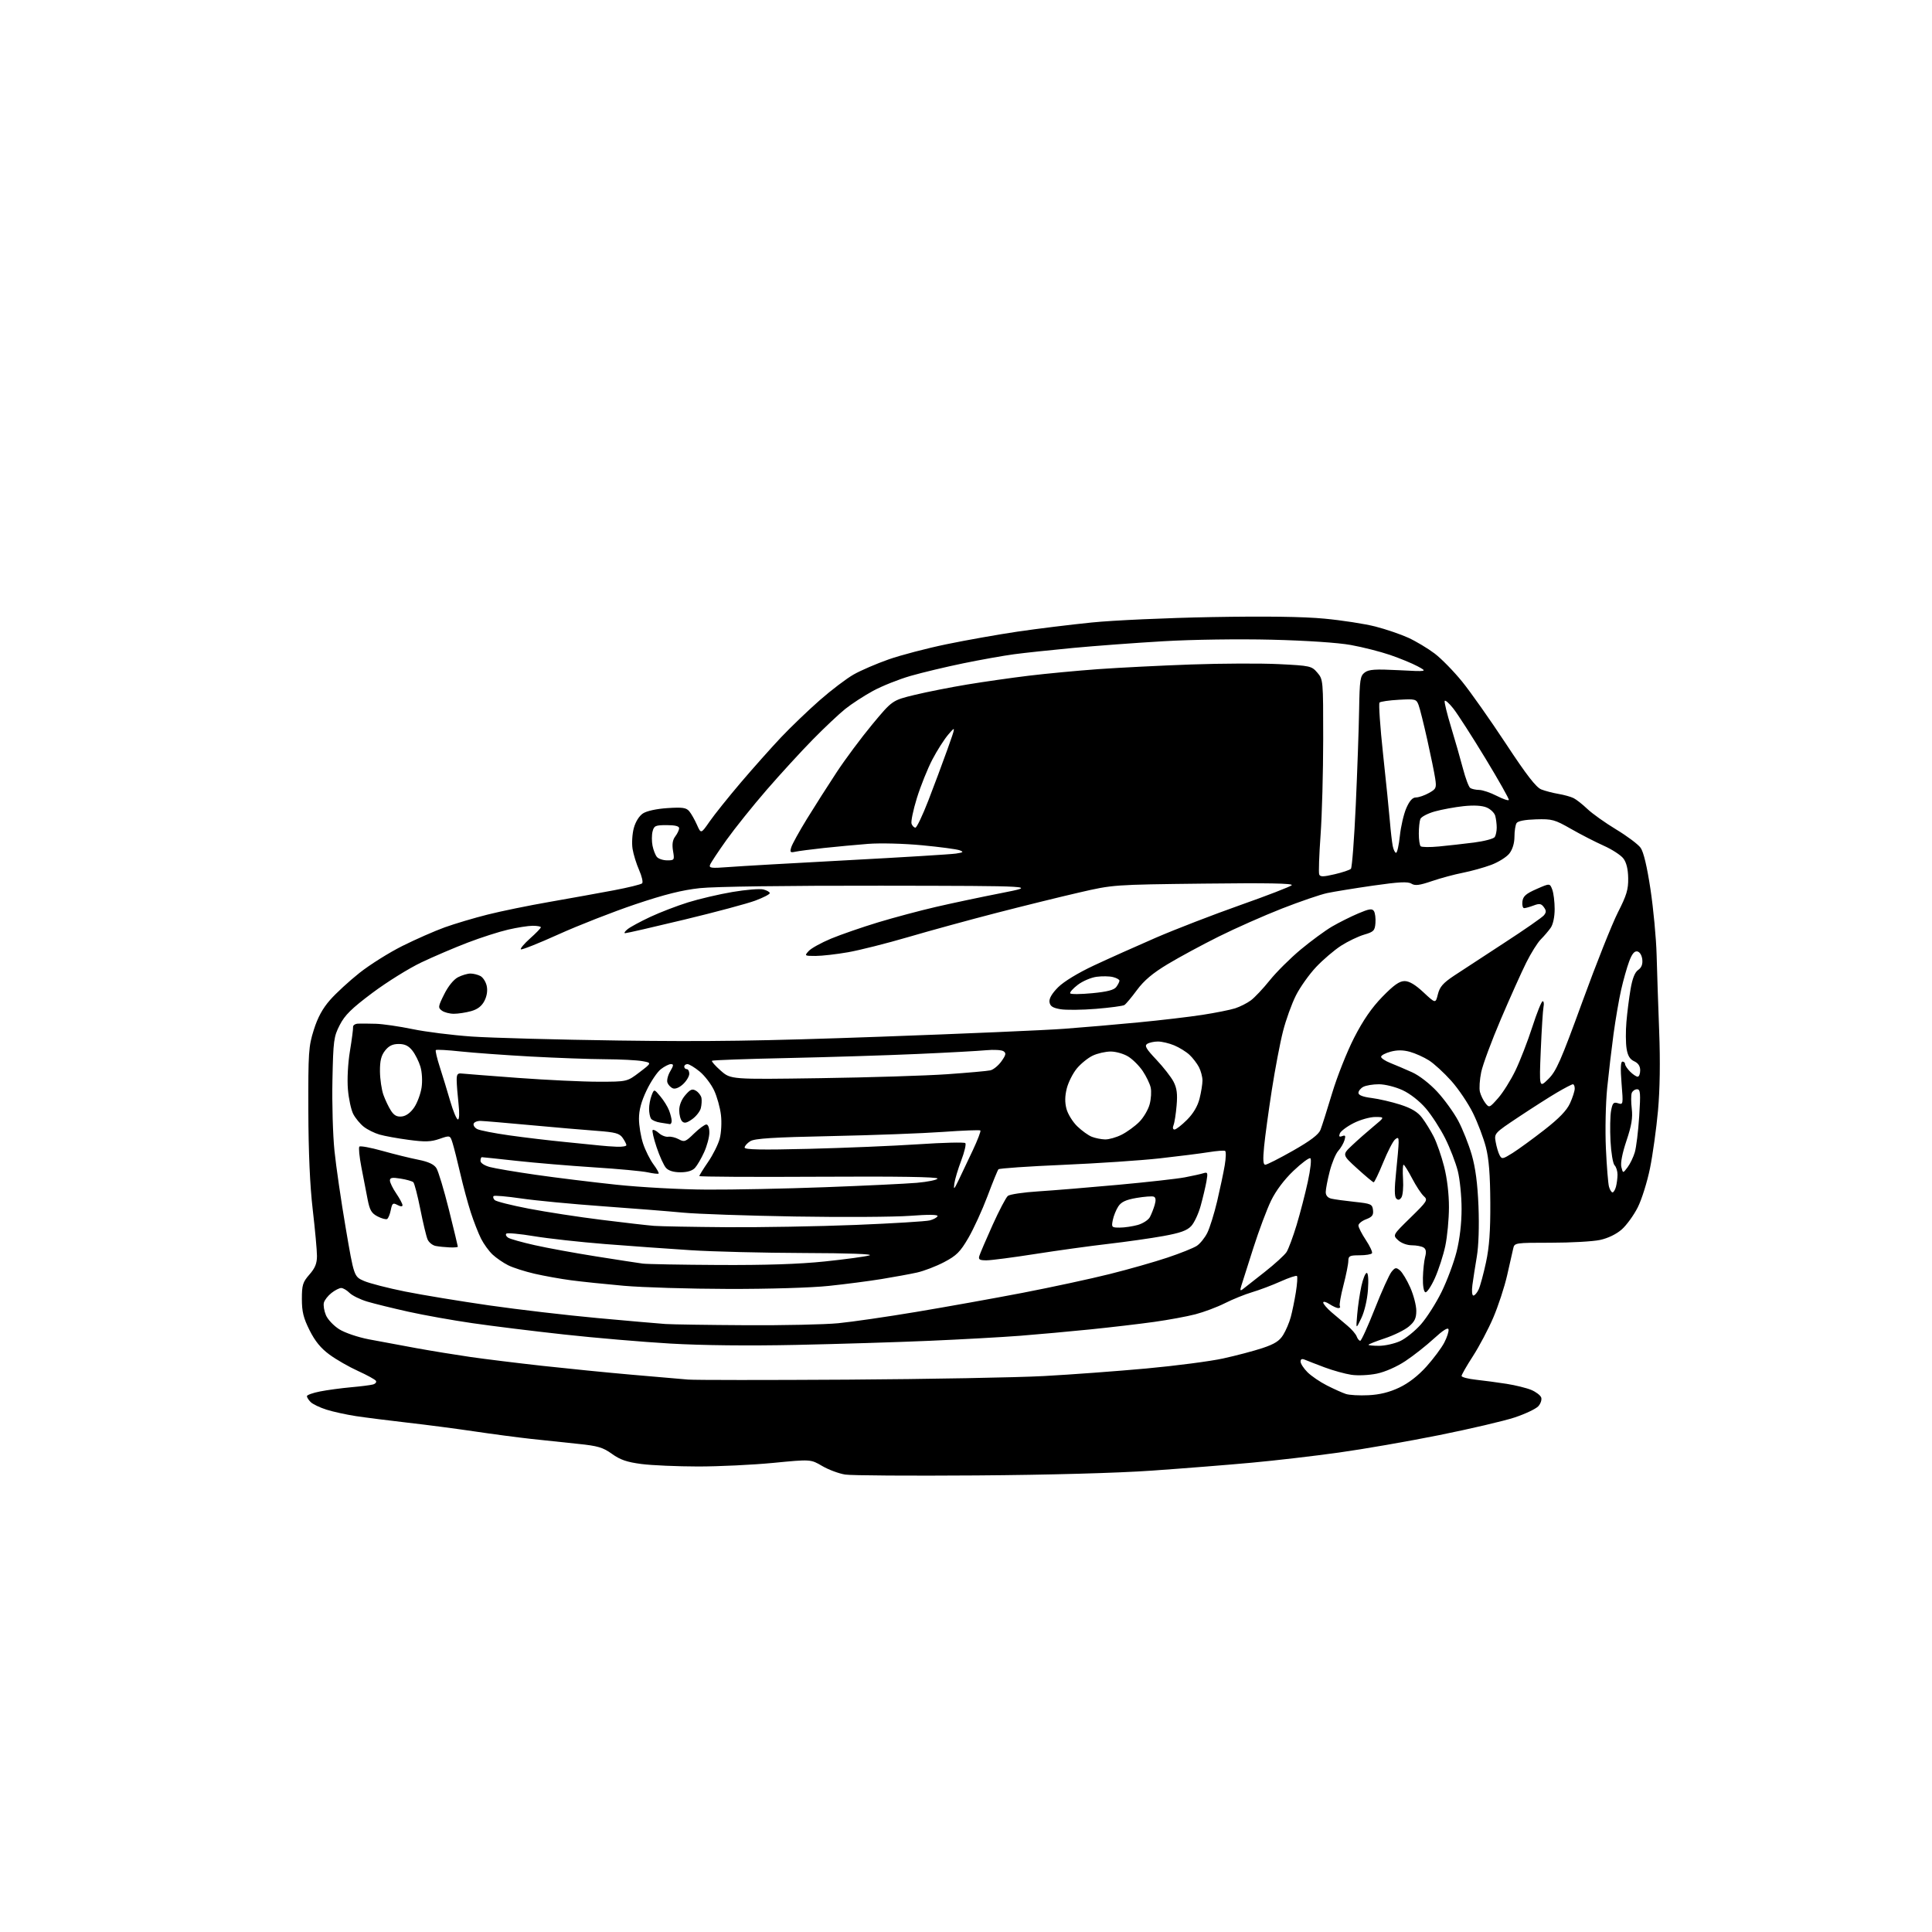 <?xml version="1.0" encoding="UTF-8" standalone="no"?>
<svg 
  version="1.1" 
  xmlns="http://www.w3.org/2000/svg" 
  xmlns:xlink="http://www.w3.org/1999/xlink" 
  xmlns:svg="http://www.w3.org/2000/svg"
  xmlns:rdf="http://www.w3.org/1999/02/22-rdf-syntax-ns#"
  xmlns:cc="http://creativecommons.org/ns#"
  xmlns:dc="http://purl.org/dc/elements/1.1/"
  viewBox="0 0 768 768"
  width="768"
  height="768"
>
<style>svg {background-color: white; }</style>"
<path stroke="none" fill="black" fill-rule="evenodd" d="M388.00,586.51C361.88,586.70 338.47,586.55 335.98,586.16C333.49,585.77 329.39,584.25 326.86,582.77C322.27,580.07 322.27,580.07 307.38,581.52C299.20,582.31 285.75,582.95 277.50,582.95C269.25,582.94 259.13,582.50 255.01,581.97C249.23,581.22 246.55,580.30 243.28,577.95C239.67,575.36 237.66,574.76 229.77,573.96C224.67,573.43 216.22,572.54 211.00,571.97C205.78,571.39 195.65,570.06 188.50,568.99C181.35,567.93 169.43,566.37 162.00,565.53C154.57,564.68 145.35,563.51 141.50,562.93C137.65,562.34 132.36,561.18 129.74,560.35C127.12,559.51 124.30,558.16 123.49,557.34C122.67,556.53 122.00,555.47 122.00,555.00C122.00,554.53 124.36,553.68 127.25,553.12C130.14,552.55 135.65,551.81 139.50,551.46C143.35,551.12 147.29,550.62 148.26,550.35C149.24,550.08 149.76,549.43 149.44,548.90C149.12,548.38 145.93,546.63 142.35,545.00C138.77,543.38 133.65,540.45 130.98,538.48C127.52,535.95 125.23,533.14 123.06,528.80C120.62,523.92 120.00,521.41 120.00,516.38C120.00,510.79 120.35,509.68 123.00,506.65C125.26,504.08 126.00,502.25 126.00,499.25C126.00,497.05 125.24,488.79 124.32,480.88C123.20,471.32 122.62,458.13 122.57,441.50C122.51,418.32 122.66,415.98 124.73,409.42C126.29,404.45 128.23,400.88 131.23,397.48C133.57,394.81 138.82,389.98 142.89,386.75C146.96,383.52 154.61,378.71 159.90,376.06C165.18,373.42 172.78,370.08 176.79,368.63C180.80,367.19 188.45,364.91 193.79,363.57C199.13,362.22 210.25,359.94 218.50,358.51C226.75,357.07 238.22,355.00 243.99,353.91C249.75,352.82 254.83,351.57 255.26,351.14C255.69,350.71 255.15,348.34 254.07,345.89C252.98,343.43 251.80,339.62 251.45,337.42C251.10,335.22 251.32,331.52 251.94,329.21C252.63,326.65 254.07,324.35 255.60,323.34C257.11,322.36 261.02,321.51 265.34,321.23C271.34,320.84 272.80,321.06 274.00,322.50C274.79,323.45 276.16,325.87 277.05,327.87C278.66,331.50 278.66,331.50 282.08,326.56C283.96,323.85 289.55,316.87 294.49,311.06C299.44,305.25 306.64,297.17 310.49,293.09C314.35,289.02 321.26,282.39 325.86,278.35C330.45,274.32 336.53,269.71 339.36,268.11C342.19,266.50 348.45,263.81 353.28,262.11C358.10,260.42 368.45,257.71 376.28,256.09C384.10,254.47 396.80,252.22 404.50,251.08C412.20,249.94 425.48,248.31 434.00,247.45C442.52,246.58 463.97,245.62 481.64,245.30C503.13,244.92 517.98,245.12 526.44,245.92C533.40,246.57 542.52,247.98 546.71,249.05C550.89,250.12 556.80,252.14 559.83,253.52C562.86,254.91 567.56,257.72 570.27,259.77C572.98,261.82 577.92,266.88 581.26,271.00C584.60,275.12 592.40,286.20 598.60,295.60C606.82,308.09 610.63,313.00 612.68,313.81C614.23,314.42 617.30,315.22 619.50,315.59C621.70,315.96 624.40,316.71 625.50,317.25C626.60,317.79 629.08,319.74 631.00,321.57C632.92,323.41 638.07,327.07 642.43,329.71C646.79,332.34 651.17,335.62 652.16,337.00C653.34,338.63 654.71,344.37 656.09,353.50C657.25,361.20 658.35,372.90 658.53,379.50C658.70,386.10 659.16,399.82 659.55,410.00C660.01,421.94 659.84,433.11 659.08,441.50C658.43,448.65 657.00,458.94 655.91,464.36C654.81,469.78 652.62,476.80 651.03,479.95C649.44,483.10 646.57,487.05 644.65,488.74C642.50,490.62 639.19,492.22 636.03,492.90C633.21,493.51 624.41,494.00 616.47,494.00C602.32,494.00 602.03,494.04 601.54,496.25C601.27,497.49 600.17,502.32 599.10,507.00C598.03,511.68 595.55,519.23 593.59,523.80C591.64,528.36 588.00,535.24 585.52,539.08C583.03,542.92 581.00,546.47 581.00,546.96C581.00,547.45 583.59,548.13 586.75,548.47C589.91,548.81 595.39,549.55 598.93,550.10C602.46,550.66 606.85,551.75 608.69,552.51C610.53,553.28 612.30,554.62 612.64,555.49C612.97,556.36 612.46,557.94 611.51,558.99C610.55,560.05 606.33,562.05 602.13,563.45C597.94,564.84 584.45,568.00 572.17,570.47C559.89,572.94 541.89,576.07 532.17,577.42C522.45,578.78 506.85,580.60 497.50,581.45C488.15,582.31 470.38,583.72 458.00,584.59C444.13,585.56 417.27,586.30 388.00,586.51zM544.00,554.62C548.47,554.40 552.29,553.45 556.22,551.59C559.94,549.83 563.74,546.88 567.06,543.19C569.86,540.06 573.05,535.78 574.14,533.67C575.23,531.57 575.98,529.22 575.81,528.45C575.61,527.54 573.59,528.81 570.00,532.11C566.98,534.89 561.88,538.91 558.68,541.03C555.25,543.31 550.60,545.36 547.31,546.04C544.22,546.68 539.73,546.89 537.17,546.50C534.65,546.12 529.86,544.79 526.54,543.55C523.22,542.30 519.71,540.94 518.75,540.53C517.54,540.02 517.00,540.24 517.00,541.26C517.00,542.07 518.23,543.96 519.74,545.47C521.25,546.98 524.74,549.36 527.49,550.75C530.25,552.15 533.62,553.67 535.00,554.12C536.38,554.58 540.42,554.80 544.00,554.62zM337.00,548.43C369.18,548.22 404.27,547.58 415.00,547.00C425.73,546.42 444.03,545.06 455.67,544.00C467.31,542.93 481.04,541.14 486.17,540.02C491.30,538.90 498.35,537.04 501.83,535.89C506.67,534.28 508.62,533.04 510.09,530.64C511.16,528.91 512.51,525.74 513.09,523.59C513.68,521.44 514.59,517.00 515.12,513.72C515.65,510.44 515.85,507.52 515.56,507.23C515.28,506.94 512.34,507.92 509.04,509.40C505.73,510.89 500.66,512.80 497.76,513.66C494.87,514.52 489.99,516.49 486.92,518.04C483.85,519.59 478.57,521.57 475.19,522.45C471.81,523.33 464.43,524.69 458.77,525.48C453.12,526.27 441.75,527.61 433.50,528.45C425.25,529.29 412.65,530.43 405.50,530.99C398.35,531.54 382.15,532.44 369.50,532.99C356.85,533.54 333.00,534.27 316.50,534.62C297.72,535.02 279.02,534.82 266.50,534.09C255.50,533.45 236.47,531.83 224.22,530.48C211.96,529.14 195.54,527.11 187.72,525.97C179.90,524.84 168.46,522.79 162.30,521.42C156.14,520.05 148.80,518.24 146.00,517.41C143.19,516.57 140.01,515.01 138.94,513.94C137.88,512.88 136.39,512.00 135.63,512.00C134.88,512.00 133.14,512.89 131.76,513.98C130.38,515.06 129.02,516.80 128.75,517.83C128.48,518.87 128.84,521.10 129.56,522.80C130.27,524.50 132.64,527.01 134.83,528.39C137.06,529.80 142.24,531.56 146.65,532.41C150.97,533.24 159.45,534.81 165.50,535.91C171.55,537.01 181.22,538.58 187.00,539.42C192.78,540.25 205.60,541.83 215.50,542.93C225.40,544.02 241.38,545.62 251.00,546.46C260.62,547.31 270.75,548.18 273.50,548.40C276.25,548.62 304.82,548.63 337.00,548.43zM548.25,534.98C550.59,534.97 554.32,534.13 556.54,533.12C558.76,532.11 562.49,529.11 564.84,526.45C567.18,523.79 570.88,517.98 573.05,513.55C575.23,509.12 577.91,501.94 579.01,497.59C580.27,492.56 581.00,486.36 581.00,480.55C581.00,475.53 580.32,468.74 579.49,465.46C578.66,462.18 576.41,456.35 574.48,452.50C572.55,448.65 569.09,443.30 566.79,440.61C564.31,437.71 560.56,434.77 557.56,433.37C554.73,432.06 550.60,431.02 548.18,431.01C545.81,431.00 543.00,431.47 541.93,432.04C540.87,432.60 540.00,433.69 540.00,434.44C540.00,435.34 541.79,436.04 545.25,436.47C548.14,436.84 553.28,438.03 556.67,439.12C561.09,440.55 563.54,442.02 565.28,444.31C566.62,446.06 568.70,449.45 569.92,451.83C571.13,454.21 573.00,459.57 574.06,463.74C575.25,468.40 575.99,474.63 575.98,479.91C575.97,484.63 575.32,491.54 574.53,495.27C573.74,498.99 571.88,504.74 570.40,508.05C568.91,511.36 567.20,513.90 566.60,513.69C565.96,513.48 565.55,511.06 565.63,507.91C565.70,504.93 566.10,501.21 566.51,499.64C567.05,497.63 566.87,496.53 565.89,495.91C565.12,495.43 563.02,495.02 561.21,495.02C559.31,495.01 557.00,494.15 555.76,492.99C553.59,490.97 553.59,490.97 560.68,484.04C567.42,477.45 567.68,477.02 565.96,475.47C564.97,474.57 562.88,471.40 561.33,468.42C559.77,465.44 558.25,463.00 557.94,463.00C557.63,463.00 557.53,465.59 557.73,468.75C557.93,471.91 557.64,475.17 557.09,475.99C556.38,477.04 555.77,477.17 555.03,476.43C554.30,475.70 554.28,472.48 554.97,465.94C555.52,460.75 555.97,455.43 555.98,454.13C556.00,452.16 555.75,451.96 554.54,452.97C553.73,453.64 551.62,457.74 549.84,462.09C548.06,466.44 546.36,469.99 546.05,469.98C545.75,469.96 542.80,467.50 539.50,464.50C533.50,459.04 533.50,459.04 537.50,455.27C539.70,453.19 543.52,449.82 546.00,447.77C550.50,444.04 550.50,444.04 546.72,444.02C544.64,444.01 540.75,445.10 538.09,446.45C535.43,447.80 532.96,449.65 532.61,450.56C532.14,451.79 532.39,452.06 533.55,451.62C534.80,451.14 534.99,451.48 534.45,453.26C534.08,454.49 532.96,456.40 531.97,457.50C530.97,458.60 529.45,462.26 528.58,465.64C527.71,469.02 527.00,472.73 527.00,473.88C527.00,475.22 527.80,476.15 529.25,476.49C530.49,476.78 534.65,477.35 538.50,477.76C545.00,478.45 545.52,478.68 545.79,481.01C546.03,483.02 545.47,483.76 543.04,484.68C541.37,485.31 540.00,486.43 540.00,487.16C540.01,487.90 541.33,490.50 542.95,492.93C544.57,495.37 545.66,497.73 545.39,498.18C545.11,498.63 542.88,499.00 540.44,499.00C536.51,499.00 536.00,499.26 535.98,501.25C535.97,502.49 535.10,506.84 534.04,510.93C532.97,515.02 532.33,518.73 532.61,519.18C532.89,519.63 532.63,520.00 532.02,520.00C531.42,520.00 529.82,519.27 528.46,518.38C527.11,517.50 526.00,517.23 526.00,517.78C526.00,518.34 527.49,520.08 529.31,521.65C531.13,523.22 533.98,525.62 535.64,527.00C537.30,528.38 538.94,530.29 539.30,531.25C539.65,532.21 540.29,532.99 540.72,532.98C541.15,532.97 543.75,527.26 546.50,520.28C549.25,513.31 552.24,506.70 553.14,505.59C554.57,503.81 554.98,503.74 556.49,504.99C557.44,505.78 559.29,508.86 560.61,511.83C561.92,514.81 563.00,518.95 563.00,521.04C563.00,524.01 562.36,525.36 560.03,527.32C558.40,528.69 554.13,530.79 550.53,531.99C546.94,533.18 544.00,534.35 544.00,534.58C544.00,534.81 545.91,534.99 548.25,534.98zM541.14,524.00C538.99,528.50 538.99,528.50 539.51,522.50C539.79,519.20 540.54,514.14 541.17,511.25C541.80,508.36 542.76,506.00 543.29,506.00C543.88,506.00 544.07,508.70 543.78,512.75C543.50,516.69 542.40,521.37 541.14,524.00zM296.50,526.79C311.35,526.88 327.88,526.52 333.24,526.00C338.59,525.48 352.54,523.46 364.24,521.50C375.93,519.55 394.95,516.14 406.50,513.92C418.05,511.69 433.65,508.33 441.17,506.44C448.70,504.56 459.01,501.62 464.10,499.91C469.19,498.21 474.43,496.11 475.74,495.25C477.04,494.40 478.92,492.08 479.91,490.10C480.90,488.12 482.67,482.45 483.84,477.50C485.00,472.55 486.36,466.13 486.85,463.23C487.34,460.33 487.41,457.75 487.01,457.51C486.62,457.26 483.63,457.49 480.38,458.02C477.13,458.54 468.40,459.64 460.98,460.47C453.57,461.29 436.25,462.46 422.50,463.05C408.75,463.64 397.23,464.44 396.90,464.81C396.56,465.19 394.60,470.00 392.54,475.50C390.47,481.00 387.05,488.46 384.95,492.08C381.69,497.67 380.23,499.12 375.31,501.71C372.11,503.39 367.25,505.25 364.50,505.86C361.75,506.47 355.45,507.62 350.50,508.43C345.55,509.24 336.10,510.47 329.50,511.16C322.59,511.90 305.63,512.41 289.50,512.37C274.10,512.34 255.43,511.77 248.00,511.12C240.57,510.46 231.12,509.48 227.00,508.93C222.88,508.39 216.35,507.21 212.50,506.33C208.65,505.44 203.93,503.93 202.00,502.96C200.07,502.00 197.30,500.09 195.83,498.73C194.37,497.37 192.29,494.51 191.22,492.38C190.15,490.24 188.32,485.57 187.16,482.00C186.00,478.43 184.11,471.45 182.97,466.50C181.83,461.55 180.45,456.10 179.91,454.38C178.93,451.26 178.93,451.26 174.72,452.72C171.29,453.91 169.01,453.99 162.50,453.12C158.10,452.54 152.86,451.59 150.87,451.01C148.87,450.44 146.05,449.04 144.60,447.90C143.15,446.76 141.27,444.48 140.42,442.84C139.57,441.19 138.61,436.78 138.30,433.02C137.97,429.04 138.30,422.70 139.10,417.85C139.86,413.26 140.42,408.94 140.35,408.25C140.28,407.56 141.18,406.96 142.36,406.91C143.54,406.86 146.75,406.89 149.50,406.97C152.25,407.06 158.78,408.01 164.00,409.09C169.22,410.18 179.80,411.50 187.50,412.04C195.20,412.57 221.52,413.29 246.00,413.63C281.59,414.12 302.41,413.82 350.00,412.11C382.73,410.93 415.57,409.52 423.00,408.96C430.43,408.41 443.70,407.27 452.50,406.42C461.30,405.58 472.77,404.23 478.00,403.42C483.23,402.61 489.07,401.44 491.00,400.82C492.93,400.19 495.73,398.78 497.24,397.66C498.74,396.55 502.12,392.97 504.74,389.70C507.36,386.43 512.88,380.94 517.00,377.50C521.13,374.06 526.75,369.93 529.50,368.32C532.25,366.72 536.92,364.38 539.89,363.12C544.25,361.26 545.44,361.08 546.15,362.16C546.63,362.90 546.90,365.03 546.76,366.90C546.53,369.95 546.08,370.42 542.25,371.54C539.92,372.23 535.81,374.20 533.12,375.92C530.43,377.65 525.98,381.45 523.21,384.37C520.45,387.29 516.82,392.39 515.15,395.70C513.48,399.01 511.17,405.41 510.02,409.93C508.86,414.45 506.86,424.98 505.56,433.33C504.27,441.67 502.89,451.76 502.50,455.75C501.99,461.04 502.11,463.00 502.97,463.00C503.62,463.00 508.58,460.48 513.99,457.41C520.90,453.48 524.15,451.02 524.90,449.16C525.48,447.70 527.57,441.11 529.55,434.53C531.53,427.94 535.46,418.04 538.28,412.53C541.87,405.53 545.26,400.61 549.50,396.25C554.06,391.57 556.28,390.00 558.34,390.00C560.21,390.00 562.60,391.42 565.87,394.48C570.66,398.95 570.66,398.95 571.58,395.24C572.31,392.29 573.63,390.77 578.00,387.86C581.02,385.85 590.02,379.97 598.00,374.78C605.98,369.60 613.05,364.68 613.73,363.85C614.71,362.65 614.71,361.98 613.70,360.61C612.67,359.19 611.94,359.07 609.66,359.94C608.12,360.52 606.42,361.00 605.87,361.00C605.32,361.00 605.01,359.81 605.18,358.37C605.44,356.26 606.56,355.27 610.79,353.41C616.08,351.08 616.08,351.08 617.04,353.60C617.57,354.99 618.00,358.48 618.00,361.34C618.00,364.48 617.37,367.46 616.42,368.82C615.55,370.06 613.78,372.13 612.49,373.42C611.20,374.71 608.60,378.86 606.72,382.63C604.83,386.41 600.29,396.53 596.62,405.12C592.95,413.70 589.44,423.17 588.81,426.15C588.19,429.13 587.95,432.68 588.29,434.04C588.63,435.39 589.61,437.40 590.46,438.50C591.98,440.45 592.09,440.41 595.54,436.50C597.48,434.30 600.58,429.35 602.43,425.50C604.28,421.65 607.29,413.89 609.11,408.25C610.93,402.61 612.79,398.00 613.23,398.00C613.68,398.00 613.83,399.01 613.57,400.25C613.32,401.49 612.83,409.25 612.48,417.50C611.86,432.50 611.86,432.50 615.50,428.92C618.65,425.81 620.45,421.72 629.06,398.09C634.51,383.11 640.86,367.18 643.15,362.68C646.60,355.91 647.31,353.57 647.23,349.09C647.18,345.51 646.53,342.86 645.32,341.26C644.32,339.94 640.80,337.65 637.50,336.18C634.19,334.70 628.34,331.70 624.50,329.50C618.01,325.79 616.99,325.51 610.59,325.70C606.20,325.83 603.38,326.37 602.86,327.20C602.40,327.91 602.02,330.35 602.02,332.62C602.01,335.21 601.25,337.68 599.98,339.30C598.86,340.72 595.60,342.75 592.73,343.82C589.85,344.89 584.80,346.29 581.50,346.94C578.20,347.58 572.66,349.07 569.19,350.26C564.23,351.95 562.50,352.17 561.06,351.27C559.65,350.39 556.11,350.57 545.86,352.04C538.51,353.10 530.29,354.44 527.58,355.01C524.87,355.58 516.77,358.36 509.58,361.17C502.39,363.99 491.10,368.99 484.50,372.28C477.90,375.56 468.76,380.50 464.19,383.25C458.21,386.85 454.79,389.73 451.96,393.55C449.81,396.47 447.56,399.15 446.96,399.52C446.37,399.89 441.30,400.57 435.69,401.03C430.09,401.49 423.70,401.55 421.50,401.17C418.44,400.64 417.43,399.97 417.19,398.33C416.99,396.92 418.17,394.90 420.63,392.44C422.88,390.19 428.53,386.75 434.83,383.80C440.58,381.11 451.64,376.15 459.39,372.79C467.15,369.43 482.27,363.59 492.99,359.80C503.71,356.02 512.93,352.45 513.49,351.88C514.19,351.14 503.62,350.95 478.50,351.25C442.50,351.67 442.50,351.67 428.94,354.80C421.48,356.51 406.63,360.18 395.94,362.94C385.25,365.70 369.52,370.01 361.00,372.51C352.48,375.01 341.73,377.72 337.12,378.53C332.51,379.34 326.70,380.00 324.21,380.00C319.79,380.00 319.73,379.96 321.46,378.05C322.43,376.97 326.44,374.76 330.36,373.12C334.29,371.49 342.70,368.58 349.06,366.65C355.41,364.73 365.76,361.96 372.06,360.51C378.35,359.05 390.02,356.58 398.00,355.02C412.50,352.17 412.50,352.17 350.21,352.08C312.96,352.03 284.02,352.42 278.21,353.05C271.11,353.82 264.20,355.55 252.50,359.49C243.70,362.46 230.00,367.82 222.05,371.41C214.11,375.00 207.36,377.68 207.05,377.37C206.75,377.06 208.41,375.10 210.75,373.01C213.09,370.93 215.00,368.95 215.00,368.61C215.00,368.28 213.54,368.01 211.75,368.01C209.96,368.02 205.57,368.71 202.00,369.54C198.43,370.36 191.22,372.67 186.00,374.67C180.78,376.66 172.45,380.22 167.50,382.57C162.55,384.92 153.80,390.37 148.05,394.67C139.73,400.90 137.08,403.51 135.05,407.47C132.67,412.11 132.48,413.56 132.15,429.33C131.95,438.62 132.32,451.29 132.96,457.48C133.59,463.68 135.60,477.46 137.42,488.11C140.72,507.46 140.72,507.46 144.67,509.19C146.85,510.14 154.22,512.04 161.06,513.41C167.90,514.78 182.95,517.26 194.50,518.92C206.05,520.58 225.40,522.84 237.50,523.95C249.60,525.06 261.75,526.12 264.50,526.31C267.25,526.49 281.65,526.71 296.50,526.79zM585.71,515.00C586.24,515.00 587.18,513.89 587.80,512.54C588.42,511.18 589.73,506.34 590.71,501.79C592.02,495.70 592.48,489.38 592.42,478.00C592.36,466.95 591.86,460.63 590.66,456.00C589.74,452.43 587.44,446.35 585.55,442.50C583.66,438.65 579.77,432.87 576.90,429.66C574.03,426.45 570.03,422.78 568.01,421.51C565.99,420.23 562.59,418.70 560.45,418.11C557.76,417.37 555.39,417.36 552.78,418.06C550.70,418.62 549.00,419.53 549.00,420.09C549.00,420.65 550.69,421.77 552.75,422.58C554.81,423.40 558.68,425.05 561.34,426.25C564.15,427.51 568.34,430.76 571.34,434.00C574.18,437.07 577.93,442.26 579.68,445.55C581.43,448.83 583.83,454.89 585.03,459.01C586.53,464.22 587.35,470.45 587.72,479.50C588.03,487.42 587.78,495.23 587.06,499.50C586.41,503.35 585.62,508.41 585.31,510.75C584.98,513.22 585.15,515.00 585.71,515.00zM494.11,512.41C494.87,511.81 498.77,508.76 502.76,505.61C506.75,502.47 510.65,498.91 511.43,497.70C512.20,496.49 513.99,491.68 515.41,487.00C516.82,482.32 518.84,474.56 519.88,469.74C520.96,464.80 521.39,460.74 520.89,460.43C520.39,460.12 517.36,462.38 514.15,465.44C510.49,468.93 507.19,473.33 505.28,477.25C503.61,480.69 500.45,489.12 498.25,496.00C496.05,502.88 493.91,509.62 493.48,510.99C492.85,513.03 492.96,513.29 494.11,512.41zM285.74,502.85C304.28,502.95 317.73,502.51 327.85,501.45C336.03,500.60 344.02,499.51 345.61,499.04C347.40,498.50 337.49,498.14 319.48,498.09C303.52,498.04 283.27,497.54 274.48,496.97C265.69,496.41 250.40,495.31 240.50,494.53C230.60,493.74 217.88,492.34 212.24,491.40C206.59,490.46 201.66,490.01 201.27,490.40C200.88,490.79 201.22,491.52 202.03,492.02C202.84,492.53 207.55,493.85 212.50,494.96C217.45,496.08 228.47,498.10 237.00,499.45C245.53,500.80 253.85,502.09 255.50,502.30C257.15,502.52 270.76,502.77 285.74,502.85zM392.13,501.00C389.39,501.00 388.86,500.68 389.30,499.25C389.59,498.29 391.95,492.77 394.55,487.00C397.15,481.23 399.89,476.00 400.64,475.39C401.39,474.77 406.85,473.96 412.75,473.59C418.66,473.21 432.95,472.04 444.50,470.98C456.05,469.92 467.98,468.59 471.00,468.01C474.02,467.44 477.35,466.70 478.38,466.37C480.07,465.84 480.19,466.17 479.58,469.64C479.20,471.76 478.18,476.09 477.31,479.24C476.45,482.40 474.75,486.06 473.54,487.36C471.87,489.16 469.21,490.12 462.42,491.35C457.52,492.24 447.65,493.64 440.50,494.47C433.35,495.29 420.30,497.10 411.50,498.48C402.70,499.86 393.99,501.00 392.13,501.00zM178.75,495.86C176.96,495.79 174.46,495.53 173.19,495.29C171.92,495.04 170.47,493.87 169.96,492.67C169.45,491.48 168.15,486.04 167.07,480.60C165.98,475.15 164.74,470.36 164.30,469.95C163.86,469.54 161.59,468.89 159.25,468.52C155.89,467.97 155.00,468.13 155.00,469.27C155.00,470.07 156.12,472.38 157.50,474.40C158.88,476.43 160.00,478.53 160.00,479.08C160.00,479.70 159.26,479.67 157.98,478.99C156.20,478.04 155.90,478.27 155.35,480.98C155.02,482.66 154.36,484.28 153.90,484.56C153.44,484.85 151.73,484.39 150.10,483.55C147.68,482.30 146.97,481.08 146.13,476.76C145.57,473.87 144.46,468.12 143.66,464.00C142.86,459.88 142.50,456.19 142.85,455.80C143.21,455.42 147.32,456.18 152.00,457.49C156.68,458.80 163.10,460.39 166.28,461.01C170.29,461.81 172.48,462.82 173.46,464.33C174.24,465.52 176.47,472.95 178.44,480.83C180.40,488.71 182.00,495.35 182.00,495.58C182.00,495.81 180.54,495.94 178.75,495.86zM288.84,487.83C302.23,487.92 325.27,487.52 340.05,486.93C354.82,486.33 368.14,485.52 369.64,485.12C371.14,484.72 372.51,483.96 372.69,483.42C372.90,482.80 368.96,482.76 361.76,483.31C355.57,483.77 334.98,483.90 316.00,483.58C297.02,483.26 277.00,482.57 271.50,482.04C266.00,481.51 251.60,480.37 239.50,479.50C227.40,478.63 212.84,477.24 207.14,476.40C201.44,475.57 196.52,475.14 196.21,475.46C195.89,475.78 196.09,476.49 196.64,477.04C197.20,477.60 203.28,479.13 210.16,480.45C217.05,481.78 230.06,483.78 239.09,484.90C248.12,486.03 257.52,487.11 260.00,487.30C262.48,487.49 275.45,487.73 288.84,487.83zM445.12,487.99C446.98,487.99 450.18,487.52 452.24,486.95C454.29,486.38 456.48,484.97 457.10,483.82C457.71,482.66 458.58,480.47 459.02,478.93C459.56,477.05 459.43,476.00 458.63,475.69C457.97,475.43 454.89,475.67 451.77,476.20C447.53,476.93 445.71,477.79 444.53,479.59C443.66,480.92 442.68,483.36 442.35,485.00C441.78,487.86 441.91,488.00 445.12,487.99zM641.00,474.00C641.42,474.00 642.04,472.99 642.37,471.75C642.70,470.51 642.98,468.35 642.99,466.95C642.99,465.55 642.47,463.87 641.82,463.22C641.17,462.57 640.44,458.24 640.20,453.58C639.96,448.93 640.06,443.49 640.43,441.51C641.01,438.42 641.41,437.99 643.20,438.56C645.25,439.21 645.28,439.04 644.59,430.61C644.12,424.81 644.24,422.00 644.95,422.00C645.53,422.00 646.00,422.45 646.00,423.00C646.00,423.55 646.90,424.90 648.00,426.00C649.10,427.10 650.45,428.00 651.00,428.00C651.55,428.00 652.00,426.87 652.00,425.48C652.00,423.79 651.21,422.60 649.61,421.87C647.89,421.08 647.04,419.67 646.59,416.83C646.24,414.66 646.21,409.87 646.53,406.19C646.84,402.51 647.58,396.68 648.17,393.22C648.89,388.98 649.87,386.50 651.19,385.58C652.54,384.64 653.05,383.31 652.83,381.36C652.63,379.69 651.82,378.39 650.85,378.21C649.70,377.99 648.72,379.20 647.61,382.20C646.73,384.56 645.29,389.65 644.42,393.50C643.55,397.35 642.20,405.23 641.41,411.00C640.63,416.77 639.49,426.45 638.88,432.50C638.27,438.58 638.04,449.32 638.37,456.50C638.70,463.65 639.25,470.51 639.60,471.75C639.95,472.99 640.58,474.00 641.00,474.00zM281.00,472.89C291.18,472.95 312.32,472.52 328.00,471.93C343.68,471.35 360.06,470.56 364.42,470.19C368.78,469.81 372.49,469.05 372.67,468.50C372.89,467.84 356.84,467.59 325.50,467.77C299.38,467.92 278.00,467.79 278.00,467.50C278.00,467.20 279.57,464.67 281.49,461.88C283.40,459.10 285.48,454.94 286.09,452.66C286.71,450.35 286.94,446.14 286.59,443.21C286.25,440.30 285.02,435.90 283.86,433.43C282.70,430.96 280.13,427.60 278.15,425.97C276.17,424.34 273.97,423.00 273.27,423.00C272.57,423.00 272.00,423.45 272.00,424.00C272.00,424.55 272.45,425.00 273.00,425.00C273.55,425.00 274.00,425.82 274.00,426.83C274.00,427.83 272.90,429.69 271.55,430.95C270.12,432.30 268.45,433.00 267.53,432.65C266.66,432.32 265.67,431.31 265.33,430.41C264.98,429.51 265.47,427.48 266.41,425.89C267.80,423.53 267.85,423.00 266.69,423.00C265.91,423.00 264.10,423.92 262.66,425.05C261.23,426.18 258.69,429.96 257.03,433.44C254.92,437.85 254.00,441.29 254.00,444.71C254.00,447.43 254.74,451.86 255.63,454.57C256.53,457.28 258.38,460.99 259.74,462.82C261.09,464.64 262.03,466.30 261.82,466.51C261.62,466.72 259.66,466.50 257.47,466.02C255.29,465.54 245.62,464.64 236.00,464.03C226.38,463.41 212.56,462.25 205.30,461.45C198.04,460.65 191.85,460.00 191.55,460.00C191.25,460.00 191.00,460.66 191.00,461.46C191.00,462.31 192.58,463.34 194.75,463.92C196.81,464.47 205.03,465.86 213.00,467.00C220.97,468.15 235.38,469.92 245.00,470.94C254.72,471.97 270.73,472.84 281.00,472.89zM381.13,469.00C382.32,466.52 384.84,461.20 386.74,457.18C388.63,453.15 389.97,449.64 389.72,449.38C389.46,449.13 382.78,449.38 374.88,449.95C366.97,450.52 347.00,451.27 330.50,451.61C307.33,452.09 299.99,452.56 298.25,453.64C297.01,454.41 296.00,455.56 296.00,456.18C296.00,457.02 302.77,457.15 321.61,456.68C335.70,456.33 355.27,455.51 365.11,454.86C374.95,454.20 383.33,454.00 383.73,454.40C384.13,454.80 383.40,457.91 382.11,461.31C380.82,464.72 379.58,468.85 379.36,470.50C379.01,473.11 379.24,472.92 381.13,469.00zM270.50,466.00C267.77,466.00 265.76,465.39 264.74,464.25C263.88,463.29 262.21,459.63 261.04,456.13C259.86,452.63 259.14,449.52 259.44,449.22C259.74,448.92 260.85,449.46 261.91,450.42C262.96,451.37 264.65,452.03 265.66,451.87C266.67,451.72 268.56,452.17 269.86,452.89C272.02,454.08 272.54,453.88 275.90,450.59C277.93,448.62 280.13,447.00 280.79,447.00C281.49,447.00 281.99,448.37 281.98,450.25C281.97,452.04 281.04,455.52 279.92,457.98C278.80,460.45 277.17,463.26 276.29,464.23C275.24,465.39 273.24,466.00 270.50,466.00zM646.97,464.03C647.98,462.70 649.28,460.01 649.86,458.06C650.44,456.10 651.23,449.66 651.61,443.75C652.20,434.44 652.09,433.00 650.75,433.00C649.91,433.00 648.96,433.66 648.65,434.47C648.34,435.28 648.34,438.09 648.65,440.72C649.08,444.35 648.58,447.40 646.55,453.45C644.88,458.42 644.12,462.34 644.52,463.92C645.15,466.45 645.15,466.45 646.97,464.03zM601.28,458.34C603.60,456.88 609.27,452.75 613.88,449.16C619.77,444.57 622.81,441.42 624.11,438.56C625.13,436.33 625.97,433.71 625.98,432.75C625.99,431.79 625.66,431.01 625.25,431.01C624.84,431.02 622.02,432.48 618.99,434.26C615.95,436.04 609.08,440.43 603.71,444.00C593.98,450.48 593.95,450.51 594.56,453.98C594.90,455.90 595.60,458.26 596.12,459.22C596.99,460.86 597.37,460.79 601.28,458.34zM245.25,455.85C247.31,455.93 249.00,455.65 249.00,455.22C249.00,454.79 248.33,453.49 247.51,452.31C246.25,450.52 244.64,450.08 237.26,449.53C232.44,449.18 220.62,448.16 211.00,447.27C201.38,446.38 192.42,445.62 191.10,445.58C189.78,445.54 188.51,446.03 188.29,446.68C188.06,447.33 188.69,448.30 189.69,448.82C190.69,449.35 196.45,450.48 202.50,451.33C208.55,452.19 218.45,453.36 224.50,453.95C230.55,454.53 236.85,455.17 238.50,455.36C240.15,455.55 243.19,455.77 245.25,455.85zM439.29,452.94C440.82,452.97 443.81,452.12 445.92,451.04C448.04,449.96 451.16,447.69 452.86,445.99C454.56,444.29 456.42,441.14 457.00,438.98C457.58,436.83 457.77,433.82 457.41,432.29C457.06,430.75 455.63,427.81 454.25,425.75C452.86,423.68 450.27,421.09 448.49,420.00C446.72,418.90 443.59,418.00 441.53,418.00C439.48,418.00 436.26,418.73 434.37,419.63C432.48,420.53 429.64,422.83 428.05,424.75C426.47,426.67 424.68,430.23 424.06,432.67C423.29,435.74 423.26,438.24 423.95,440.83C424.51,442.89 426.43,445.99 428.23,447.73C430.03,449.47 432.62,451.34 434.00,451.88C435.38,452.43 437.76,452.90 439.29,452.94zM466.89,449.00C467.50,449.00 469.73,447.27 471.84,445.16C474.36,442.64 476.08,439.73 476.84,436.72C477.48,434.19 478.00,430.94 478.00,429.51C478.00,428.07 477.37,425.69 476.60,424.20C475.82,422.72 474.13,420.51 472.83,419.30C471.53,418.09 468.81,416.40 466.77,415.55C464.73,414.70 461.81,414.01 460.28,414.02C458.75,414.02 456.85,414.44 456.04,414.95C454.87,415.69 455.58,416.92 459.67,421.24C462.46,424.20 465.54,428.14 466.50,429.99C467.82,432.55 468.12,434.84 467.72,439.44C467.44,442.77 466.89,446.29 466.50,447.25C466.07,448.29 466.24,449.00 466.89,449.00zM266.25,446.85C265.84,446.77 264.15,446.50 262.50,446.26C260.86,446.02 259.17,445.30 258.77,444.66C258.36,444.02 258.02,442.29 258.02,440.82C258.01,439.34 258.45,436.94 259.00,435.49C260.01,432.85 260.01,432.85 262.47,435.79C263.83,437.40 265.41,439.94 265.97,441.43C266.54,442.91 267.00,444.78 267.00,445.57C267.00,446.35 266.66,446.93 266.25,446.85zM275.15,444.89C273.00,446.42 272.03,446.63 271.16,445.76C270.52,445.12 270.00,443.14 270.00,441.36C270.00,439.35 270.93,437.04 272.44,435.31C274.45,432.99 275.20,432.70 276.69,433.61C277.69,434.22 278.65,435.49 278.84,436.44C279.02,437.38 278.91,439.22 278.59,440.51C278.26,441.81 276.72,443.78 275.15,444.89zM182.03,445.00C182.59,445.00 182.69,442.49 182.27,438.75C181.89,435.31 181.56,431.15 181.54,429.50C181.51,427.08 181.88,426.55 183.50,426.74C184.60,426.87 194.72,427.65 206.00,428.49C217.28,429.32 231.63,430.00 237.89,430.00C249.28,430.00 249.28,430.00 254.21,426.25C259.13,422.50 259.13,422.50 255.31,421.81C253.22,421.43 246.55,421.09 240.50,421.06C234.45,421.03 221.18,420.54 211.00,419.99C200.82,419.43 188.27,418.52 183.10,417.97C177.94,417.41 173.50,417.16 173.25,417.42C173.00,417.67 173.71,420.71 174.84,424.19C175.96,427.66 177.83,433.76 178.98,437.75C180.14,441.74 181.51,445.00 182.03,445.00zM159.78,443.81C161.47,443.61 163.25,442.29 164.67,440.18C165.90,438.35 167.20,434.82 167.58,432.33C167.97,429.73 167.77,426.19 167.13,424.04C166.51,421.97 165.07,419.08 163.93,417.64C162.42,415.72 160.93,415.00 158.50,415.00C156.07,415.00 154.58,415.72 153.07,417.63C151.52,419.61 151.01,421.67 151.04,425.88C151.07,428.97 151.69,433.18 152.42,435.24C153.16,437.30 154.52,440.14 155.44,441.55C156.68,443.44 157.83,444.04 159.78,443.81zM326.00,428.59C345.52,428.31 368.25,427.60 376.50,427.02C384.75,426.44 392.48,425.75 393.68,425.48C394.88,425.21 396.86,423.60 398.08,421.89C399.90,419.33 400.04,418.63 398.89,417.87C398.13,417.37 395.02,417.19 392.00,417.48C388.98,417.77 376.60,418.45 364.50,418.98C352.40,419.52 329.23,420.24 313.00,420.59C296.77,420.93 283.29,421.42 283.02,421.67C282.76,421.92 284.34,423.69 286.52,425.62C290.50,429.11 290.50,429.11 326.00,428.59zM180.44,402.99C178.76,403.00 176.61,402.44 175.67,401.75C174.07,400.58 174.13,400.13 176.58,395.22C178.16,392.04 180.34,389.36 182.05,388.47C183.62,387.66 185.85,387.00 187.02,387.00C188.18,387.00 189.97,387.45 190.98,387.99C192.00,388.54 193.13,390.30 193.48,391.92C193.89,393.77 193.55,395.97 192.56,397.88C191.48,399.97 189.83,401.23 187.25,401.95C185.19,402.52 182.12,402.99 180.44,402.99zM434.19,394.81C440.17,394.24 442.85,393.54 443.75,392.32C444.44,391.38 445.00,390.26 445.00,389.83C445.00,389.39 443.85,388.75 442.44,388.40C441.03,388.04 438.09,387.99 435.90,388.29C433.71,388.58 430.36,390.01 428.44,391.48C426.53,392.94 425.17,394.46 425.42,394.87C425.67,395.28 429.62,395.25 434.19,394.81zM248.50,370.96C247.95,370.95 248.40,370.22 249.50,369.35C250.60,368.47 254.65,366.29 258.50,364.48C262.35,362.68 269.10,360.08 273.50,358.71C277.90,357.34 285.86,355.47 291.19,354.57C296.51,353.67 302.02,353.22 303.44,353.57C304.85,353.93 306.00,354.59 306.00,355.04C306.00,355.49 303.42,356.82 300.26,358.00C297.11,359.18 284.40,362.59 272.01,365.57C259.63,368.55 249.05,370.98 248.50,370.96zM530.53,347.53C533.64,346.81 536.55,345.83 537.01,345.36C537.46,344.89 538.33,333.48 538.94,320.00C539.55,306.52 540.15,289.50 540.27,282.17C540.48,270.15 540.70,268.69 542.50,267.33C544.13,266.10 546.63,265.93 556.00,266.41C567.50,267.01 567.50,267.01 563.54,264.87C561.37,263.70 556.42,261.66 552.54,260.34C548.67,259.02 541.67,257.24 537.00,256.40C531.90,255.47 519.31,254.63 505.50,254.29C492.34,253.97 473.94,254.23 462.50,254.90C451.50,255.54 435.36,256.74 426.63,257.56C417.90,258.38 407.33,259.51 403.13,260.07C398.93,260.63 389.88,262.25 383.00,263.66C376.12,265.07 366.68,267.33 362.00,268.67C357.32,270.02 350.57,272.71 347.00,274.66C343.43,276.61 338.48,279.83 336.00,281.82C333.52,283.81 327.72,289.27 323.11,293.97C318.49,298.66 310.23,307.68 304.75,314.00C299.27,320.32 292.10,329.27 288.81,333.87C285.53,338.47 282.58,342.93 282.26,343.76C281.76,345.08 282.75,345.20 289.59,344.67C293.94,344.33 315.27,343.10 337.00,341.95C358.73,340.79 378.07,339.61 380.00,339.31C382.96,338.86 383.19,338.66 381.47,338.00C380.35,337.57 373.64,336.68 366.57,336.01C359.33,335.32 349.94,335.08 345.10,335.45C340.37,335.82 332.45,336.56 327.50,337.09C322.55,337.63 317.45,338.29 316.17,338.57C314.13,339.02 313.93,338.80 314.54,336.79C314.93,335.53 317.74,330.45 320.78,325.50C323.82,320.55 329.13,312.23 332.57,307.00C336.01,301.77 342.40,293.20 346.76,287.94C354.70,278.39 354.70,278.39 363.60,276.23C368.49,275.05 377.90,273.19 384.50,272.10C391.10,271.01 402.12,269.43 409.00,268.60C415.88,267.77 428.25,266.60 436.50,266.00C444.75,265.41 461.40,264.57 473.50,264.14C485.60,263.71 501.30,263.65 508.40,264.00C520.85,264.62 521.38,264.74 523.65,267.38C525.97,270.08 526.00,270.36 525.99,293.81C525.98,306.84 525.52,323.99 524.95,331.92C524.38,339.84 524.13,346.90 524.40,347.59C524.78,348.60 526.01,348.59 530.53,347.53zM265.21,342.00C268.08,342.00 268.16,341.88 267.54,338.25C267.10,335.64 267.37,333.89 268.42,332.50C269.26,331.40 269.95,329.94 269.97,329.25C269.99,328.41 268.35,328.00 265.02,328.00C260.52,328.00 259.98,328.25 259.40,330.54C259.05,331.93 259.05,334.48 259.39,336.19C259.73,337.91 260.51,339.91 261.13,340.65C261.74,341.39 263.58,342.00 265.21,342.00zM554.96,339.00C555.41,339.00 556.08,335.96 556.47,332.25C556.86,328.54 558.01,323.59 559.03,321.25C560.31,318.31 561.50,317.00 562.86,317.00C563.95,317.00 566.25,316.21 567.98,315.25C570.90,313.63 571.08,313.21 570.52,309.50C570.19,307.30 568.77,300.36 567.37,294.09C565.97,287.81 564.41,281.57 563.90,280.23C563.01,277.89 562.63,277.80 556.04,278.17C552.23,278.38 548.78,278.88 548.38,279.28C547.99,279.68 548.62,288.89 549.79,299.75C550.96,310.61 552.19,322.65 552.50,326.50C552.82,330.35 553.33,334.74 553.62,336.25C553.92,337.76 554.52,339.00 554.96,339.00zM571.97,336.49C575.56,336.15 581.85,335.44 585.95,334.92C590.05,334.39 593.76,333.41 594.19,332.73C594.62,332.05 594.97,330.38 594.97,329.00C594.97,327.62 594.71,325.52 594.39,324.33C594.07,323.14 592.52,321.63 590.95,320.98C589.10,320.21 585.86,320.03 581.79,320.46C578.33,320.83 573.19,321.78 570.36,322.56C567.53,323.35 564.94,324.71 564.61,325.58C564.27,326.45 564.00,329.08 564.00,331.42C564.00,333.75 564.33,335.99 564.72,336.39C565.12,336.79 568.38,336.83 571.97,336.49zM363.89,329.00C364.42,329.00 366.73,324.16 369.02,318.25C371.31,312.34 374.71,303.23 376.58,298.00C379.97,288.50 379.97,288.50 377.02,291.92C375.39,293.80 372.52,298.30 370.63,301.92C368.74,305.54 365.97,312.43 364.48,317.23C362.99,322.04 362.04,326.65 362.36,327.48C362.68,328.32 363.37,329.00 363.89,329.00zM599.79,317.99C599.94,317.60 595.73,310.13 590.42,301.39C585.11,292.65 579.38,283.75 577.68,281.60C575.99,279.46 574.45,278.14 574.28,278.66C574.10,279.19 575.25,283.87 576.83,289.06C578.41,294.25 580.53,301.65 581.54,305.50C582.55,309.35 583.85,312.83 584.44,313.23C585.02,313.64 586.62,313.99 588.00,314.01C589.38,314.04 592.52,315.10 595.00,316.38C597.48,317.65 599.63,318.38 599.79,317.99z" />

</svg>